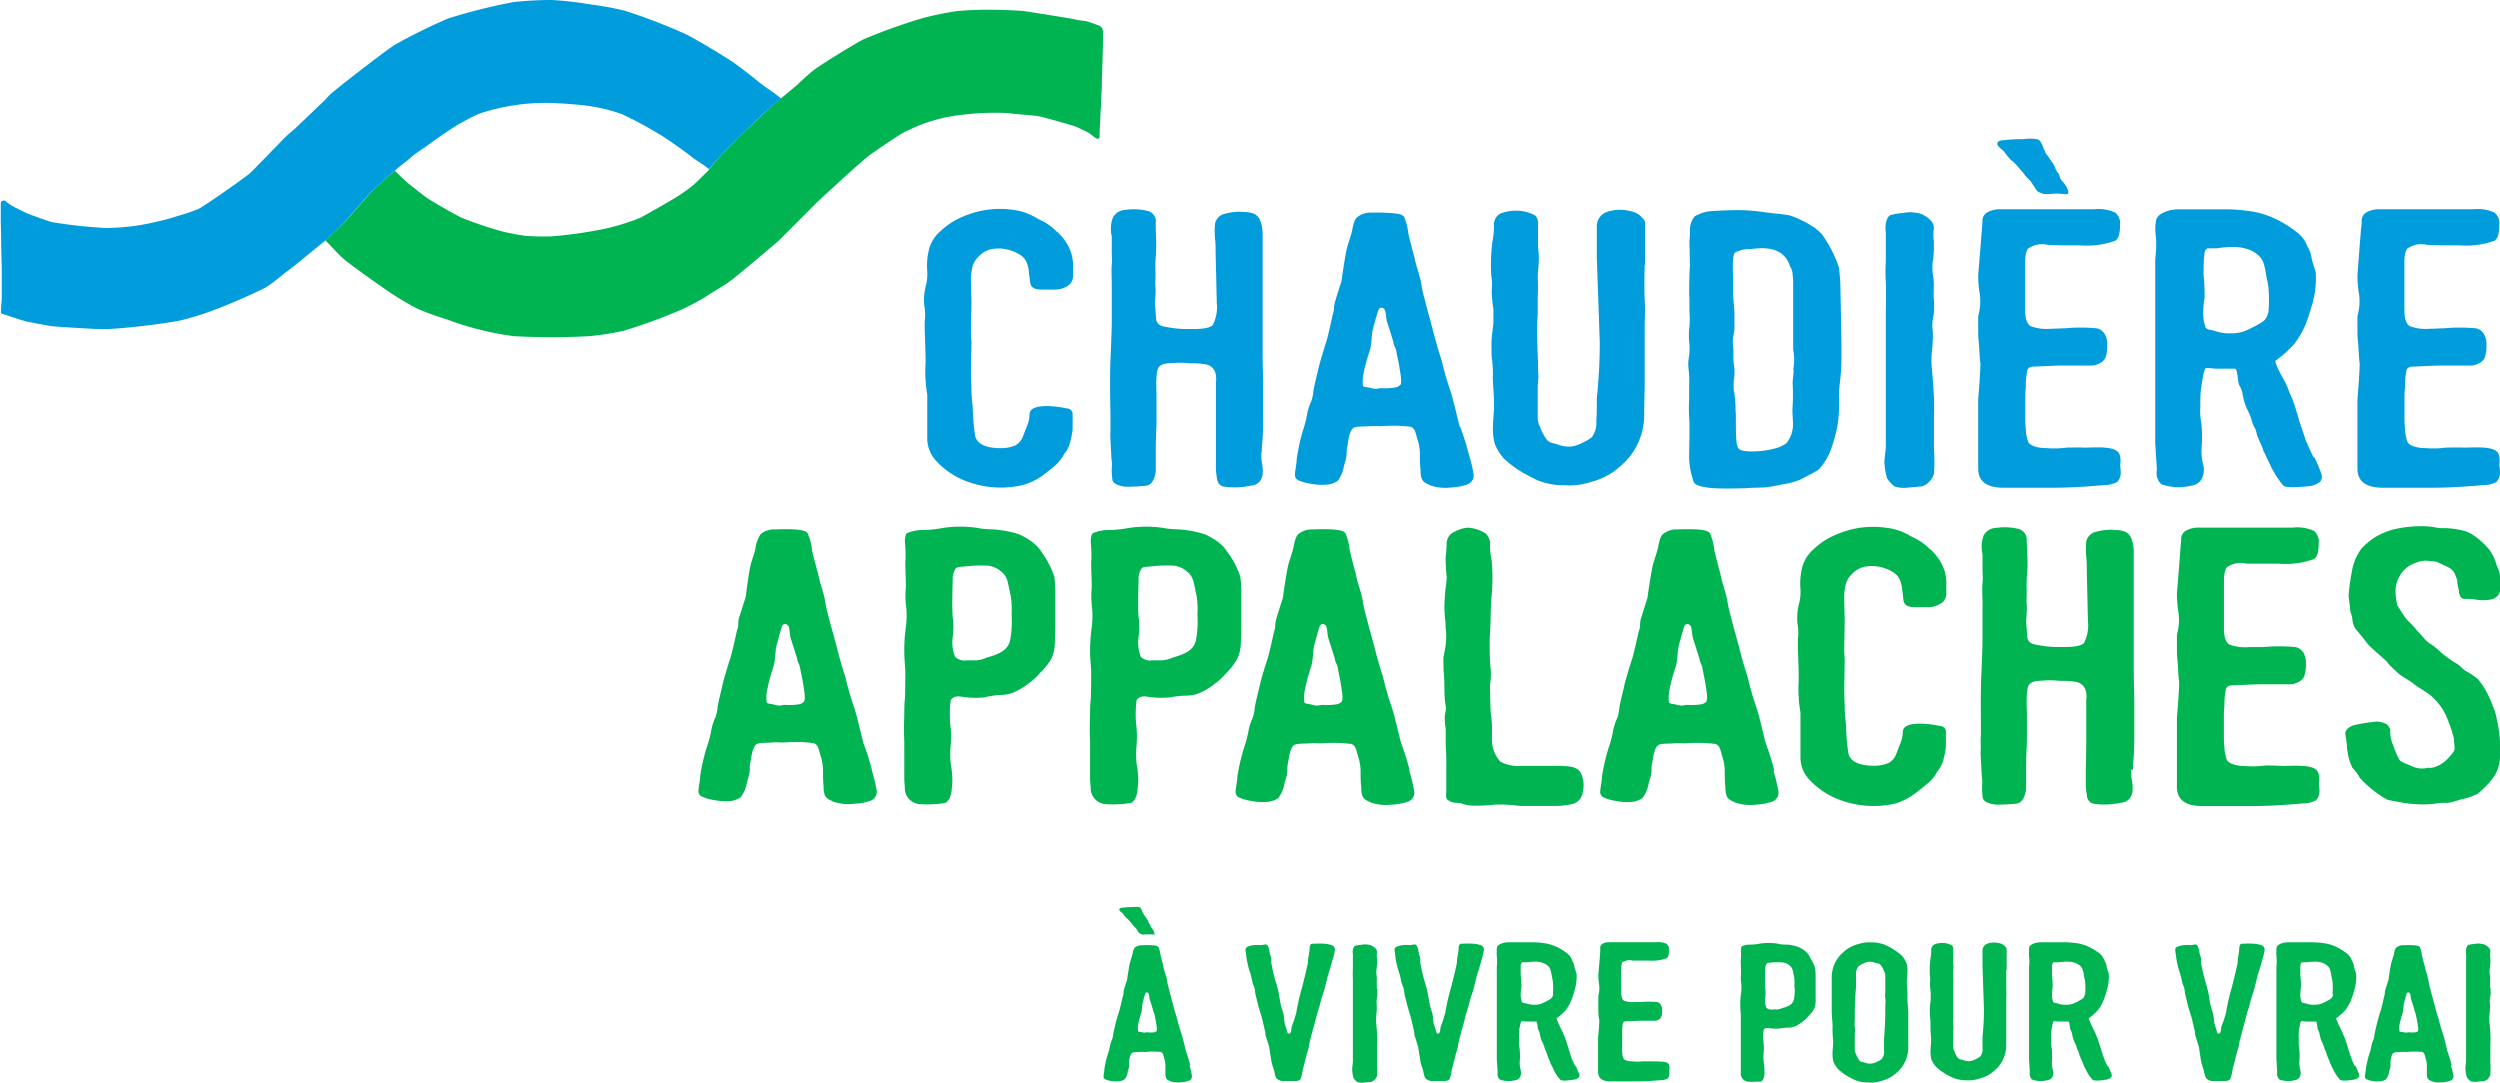<svg xmlns="http://www.w3.org/2000/svg" viewBox="0 0 294.98 127.74"><title>chaudiere-appalache</title><g id="Layer_2" data-name="Layer 2"><g id="Logo"><path d="M165.24,45.38a1.05,1.05,0,0,1-.63.34,7,7,0,0,1-1.65.08c-.39,0-.49.18-1.15,0s-.91-.09-1-.3A4.83,4.83,0,0,1,160.9,44a20.1,20.1,0,0,1,.73-2.66c.27-.88.17-2,.42-2.74,0,0,.54-2,.62-2.08a.37.37,0,0,1,.61-.09c.31.24.19,1,.43,1.7s.71,2.26.71,2.26c0,.36.3.7.34,1.06s.3,1.44.34,1.77.38,1.92.14,2.19m7,4.94c-.15-.46-.72-3.11-1.14-4.33a35.87,35.87,0,0,1-1-3.51c-.29-.87-.56-1.79-.82-2.75s-.52-2-.81-3l-.36-1.4a14.9,14.9,0,0,1-.43-2c-.08-.43-.32-1.26-.32-1.26a17.72,17.72,0,0,1-.5-1.86s-.11-.31-.68-2.63a6.72,6.72,0,0,0-.5-2c-.22-.42-1.25-.44-1.54-.47a22,22,0,0,0-2.26-.05,2.5,2.5,0,0,0-1.77.56c-.43.42-.51,1.39-.63,1.81-.18.69-.38,1.18-.55,1.81s-.63,3.66-.63,3.87q-.37,1.13-.75,2.37c-.25.83-.05.91-.3,1.63,0,0-.57,2.66-.8,3.32s-.79,2.58-.88,3-.56,2.26-.6,2.7a4.82,4.82,0,0,1-.25,1.19,6.12,6.12,0,0,0-.5,1.58,13.15,13.15,0,0,1-.53,2A24.42,24.42,0,0,0,153,54.2c0,.56-.21,1.34-.21,1.89a.75.75,0,0,0,.32.54,5.43,5.43,0,0,0,1.59.45,6.4,6.4,0,0,0,2.06.08,3.07,3.07,0,0,0,1.06-.4,4,4,0,0,0,.73-1.64c.08-.45.23-.72.31-1.24s0-.77.09-1.09c.12-.61.22-1.9.71-2.27.32-.25,1.13-.17,1.83-.23a12.7,12.7,0,0,1,1.44,0,17.94,17.94,0,0,1,3.51.06c.61.23.56.78.89,1.75a5.5,5.5,0,0,1,.21,1.6c0,.56,0,1.12.07,1.69,0,1.48.43,1.51,1.14,1.88a5.63,5.63,0,0,0,2.55.24,6.47,6.47,0,0,0,1.83-.35,1.12,1.12,0,0,0,.75-1.16,17.37,17.37,0,0,0-.59-2.46c-.31-1.26-.73-2.46-1-3.19" style="fill:#009cdc"/><path d="M148.88,53.38c0-.86.06-1,.1-1.68s.06-1.46.06-2.21V45.1c0-.39-.06-2-.06-3.48,0-.57,0-1.68,0-2.19l0-7.52V27.48a3.45,3.45,0,0,0-.06-.57,2.71,2.71,0,0,0-.21-.82,1.4,1.4,0,0,0-.8-.89,3.19,3.19,0,0,0-1.13-.18,4.9,4.9,0,0,0-1.15,0,6.86,6.86,0,0,0-1.39.29,1.53,1.53,0,0,0-.87,1.06,9.13,9.13,0,0,0,0,1.81,10.57,10.57,0,0,1,.06,1.47l.14,6.1a4.54,4.54,0,0,1-.46,2.57c-.37.52-2,.5-2.32.5h-.44a12.29,12.29,0,0,1-2.41-.18c-.57-.12-1.42-.12-1.53-1,0-.21-.16-2.08-.14-1.72,0-.39.13-1.46.07-2s0-.94,0-1.73a13.44,13.44,0,0,1,.05-2.12,17.41,17.41,0,0,0,0-2.27c0-.5-.06-1.38,0-1.74a1.31,1.31,0,0,0-.92-1.16,6.82,6.82,0,0,0-2.63-.14,1.75,1.75,0,0,0-1.52.9,3.72,3.72,0,0,0-.14,2.22v1.76c0,.54.06,1,0,1.65s0,1.49,0,2.33l0,1.53V38.1c0,.75-.12,3.64-.15,4.27-.11,2.54,0,6.44,0,7s0,.79,0,1.39a7.68,7.68,0,0,0,0,1.12c0,.31.09,1.68.09,1.86,0,.36.09.65.08,1.15a8.35,8.35,0,0,0,0,1.23c.05.56.05.73.47,1a3.16,3.16,0,0,0,1.69.3,16.6,16.6,0,0,0,1.76-.1,1.05,1.05,0,0,0,.81-.43,2.69,2.69,0,0,0,.44-1.41c0-.92,0-2.14,0-2.51,0-1.09.09-2.64.09-3.26V46.63c0-.34-.16-2.82.28-3.32s1-.42,2-.5a10.08,10.08,0,0,1,1.63.06,9.48,9.48,0,0,1,2,.14,1.46,1.46,0,0,1,1,.87,2.74,2.74,0,0,1,.1,1.22v1.09c0,.15,0,.66,0,1.05,0,.17,0,.51,0,.8,0,.51,0,1.86,0,2.5l0,3v1.81a7.48,7.48,0,0,0,.12,1.06c.07.46.26.9.8,1a8.65,8.65,0,0,0,3.17-.11,1.52,1.52,0,0,0,1.09-.51,1.71,1.71,0,0,0,.34-1,3.86,3.86,0,0,0-.06-1,5.38,5.38,0,0,1-.1-1.41" style="fill:#009cdc"/><path d="M124.71,27.36a6.49,6.49,0,0,0-1.4-1.11c-.21-.13-.55-.27-.93-.48a7,7,0,0,0-2.77-1,11,11,0,0,0-3.24,0,11.34,11.34,0,0,0-3,.9,8.46,8.46,0,0,0-2.39,1.6,4.16,4.16,0,0,0-1.32,2,7.74,7.74,0,0,0-.25,2.72,5.72,5.72,0,0,1-.21,1.9,6.92,6.92,0,0,0-.14,2.18,5.48,5.48,0,0,1,.07,1.64c-.1.59.13,4.15.07,5.27a15.81,15.81,0,0,0,.21,3.57v5.15a3.84,3.84,0,0,0,1.1,2.73,9.22,9.22,0,0,0,3,2.14,11.37,11.37,0,0,0,7.25.64A8,8,0,0,0,123,56.13c.5-.39,1-.77,1.44-1.15a4.53,4.53,0,0,0,1.12-1.42,3.4,3.4,0,0,0,.72-1.43,9.29,9.29,0,0,0,.28-1.47V48.85a.6.6,0,0,0-.3-.54c-.17-.13-.38-.1-.69-.18,0,0-4-.81-4.09.72a3.89,3.89,0,0,1-.28,1.38c-.19.41-.38,1-.48,1.21a2,2,0,0,1-.89,1.1,4.23,4.23,0,0,1-1.77.34c-1.53,0-2.77-.4-3-1.45a24.38,24.38,0,0,1-.28-3.32c-.07-.74-.16-1.47-.16-2.19l-.06-1.86.06-3.57-.06-1.17.06-3.57-.06-2.58a6.55,6.55,0,0,1,.13-1.44,2.48,2.48,0,0,1,.64-1.31,3.23,3.23,0,0,1,1.3-.93,4.22,4.22,0,0,1,1.86-.12,4.9,4.9,0,0,1,1.75.62,1.92,1.92,0,0,1,.85.88,3.59,3.59,0,0,1,.31,1.15c0,.36.09.65.13,1.15.06.81.51,1,1.55,1h1.55a2.8,2.8,0,0,0,1.55-.59,1.44,1.44,0,0,0,.43-1.18V31.32a4.87,4.87,0,0,0-.49-2.15,6.21,6.21,0,0,0-1.37-1.81" style="fill:#009cdc"/><path d="M194.12,31.23V26.35a.79.79,0,0,0-.25-.54l-.25-.27a2,2,0,0,0-.94-.54,4.88,4.88,0,0,0-3.05,0,1.77,1.77,0,0,0-1.22,1.67v3.71s.27,7.61.35,10a63.18,63.18,0,0,1-.35,6.63v.77c0,.57,0,1.19-.06,1.87a2.87,2.87,0,0,1-.51,1.92,4.92,4.92,0,0,1-1.15.68,3.7,3.7,0,0,1-1.45.45,4.07,4.07,0,0,1-1.55-.29c-.46-.17-.75-.08-1.17-.52a5.64,5.64,0,0,1-.79-1.47,2.37,2.37,0,0,1-.29-1.15V45.92c0-.76.12-1.16.06-1.88s0-.88-.06-2.24-.07-2.24-.07-3,.07-1.51.07-2.29c0-.6,0-1,0-1.58a20.29,20.29,0,0,0,0-2.22c0-.33.07-.94.09-1.37a8.36,8.36,0,0,0,0-1.68,9.16,9.16,0,0,1-.06-1.06V26.35a1.17,1.17,0,0,0-.34-.93,4.74,4.74,0,0,0-2.14-.56,4.85,4.85,0,0,0-2,.36,1.5,1.5,0,0,0-.71,1.49,10.16,10.16,0,0,1-.19,1.83,21.74,21.74,0,0,0-.13,4,5.87,5.87,0,0,1,.05,1.72,14.13,14.13,0,0,0,.2,2.19c0,.42,0,1.37,0,1.7,0,0-.17,1.33-.21,1.87s0,1.32,0,2a14.54,14.54,0,0,1,.14,2.59c0,.25.06,1.1.13,2.41s-.1,2.33-.1,3a7.23,7.23,0,0,0,.2,2.34,5.56,5.56,0,0,0,1.07,1.73,12,12,0,0,0,2.83,2c.26.14.87.46,1.19.6a8.19,8.19,0,0,0,3.16.56,7.74,7.74,0,0,0,3-.36,7.87,7.87,0,0,0,1.67-.6,7.39,7.39,0,0,0,1.51-.95,14,14,0,0,0,1.32-1.24,8,8,0,0,0,1.88-5.36c0-1.22.06-2.39.06-3.5V38.05a25,25,0,0,0,0-2.71c-.07-1.54,0-4.11,0-4.11" style="fill:#009cdc"/><path d="M267.62,36.88a1.62,1.62,0,0,1-.91,1.24,12.14,12.14,0,0,1-1.5.79,4.07,4.07,0,0,1-1.89.41,4.91,4.91,0,0,1-1.85-.23c-.48-.18-1-.14-1.21-.41a4.68,4.68,0,0,1-.3-1.8,9.1,9.1,0,0,1,.16-1.72A21.05,21.05,0,0,0,260,32.4s0-1.59.06-2,0-.9.42-1.1h1.11a10.56,10.56,0,0,1,1.58-.15,5.79,5.79,0,0,1,1.73.16,3.72,3.72,0,0,1,1.44.7,2.3,2.3,0,0,1,.82,1.31,9.17,9.17,0,0,1,.25,1.33,9.85,9.85,0,0,1,.25,1.29,17.35,17.35,0,0,1,0,2.94M273,54c-.27-.55-.53-1.1-.78-1.68s-.48-1.37-.69-1.94-.29-1-.71-2.32-.51-1.22-.83-2.15-1.38-2.4-1.52-3.33a13.33,13.33,0,0,0,2.24-2A11.38,11.38,0,0,0,272,38.39a22.34,22.34,0,0,0,.75-2.23,11.17,11.17,0,0,0,.49-4c-.15-.6-.4-1.19-.49-1.72a3.51,3.51,0,0,0-.5-1.37A3.68,3.68,0,0,0,271,27.39a12.62,12.62,0,0,0-1.85-1.22A10.57,10.57,0,0,0,266,25a19.35,19.35,0,0,0-3.55-.3l-5.2,0a4.86,4.86,0,0,0-1.49.19,3.32,3.32,0,0,0-1,.51,1.15,1.15,0,0,0-.38.72,5.88,5.88,0,0,0,0,1.81,12.33,12.33,0,0,1-.08,2.62V52.33l.2,3.1a1.84,1.84,0,0,0,.25,1.4c.31.39.39.36.82.47a6.24,6.24,0,0,0,3,0,1.55,1.55,0,0,0,1.21-.79A2.41,2.41,0,0,0,260,55a7.25,7.25,0,0,1-.25-1.87,17.39,17.39,0,0,0,0-3.13,7.58,7.58,0,0,1-.12-2.11,13.19,13.19,0,0,1,.07-2c.05-.28.1-.73.19-1.2a4.59,4.59,0,0,1,.3-1.19c.13-.17.8,0,1.35,0,1,0,1.73,0,2.13,0s.31,1.5.57,2a2.79,2.79,0,0,1,.37,1,7.77,7.77,0,0,0,.5,1.72,7.65,7.65,0,0,1,.51,1.16,4,4,0,0,0,.47,1.19c.17.35.16.67.31,1l.27.62a7.06,7.06,0,0,1,.35.85c0,.15.11.19.38.84.06.14.36.75.63,1.31a11,11,0,0,0,1.39,2.11c.4.34,2.4.12,2.85.08a2.58,2.58,0,0,0,1.44-.5c.37-.34.26-.84.07-1.31s-.45-1.13-.73-1.67" style="fill:#009cdc"/><path d="M239.41,29.26a2.87,2.87,0,0,1,2.25-.36c.45,0,1.32.05,1.86.05s1.63,0,1.92,0a9.86,9.86,0,0,0,4.12-.54c.51-.29.59-1.13.59-1.91a1.61,1.61,0,0,0-.59-1.43,4.79,4.79,0,0,0-2.45-.38h-11.2a3,3,0,0,0-1.34.32,1.15,1.15,0,0,0-.66,1.13,6.9,6.9,0,0,1-.06.77c0,.33-.44,5.55-.44,5.55a13.7,13.7,0,0,0,.19,2.26,6.27,6.27,0,0,1-.19,2.58v1.45c0,.6,0,1.1.06,1.51s.11,2.11.19,2.49-.25,4.4-.25,4.4v8.14c0,1.5,1,2.26,3,2.26,1.79,0,3.7,0,5.72,0s4.06-.13,6.1-.31a3.49,3.49,0,0,0,1.57-.36,1.59,1.59,0,0,0,.43-1.09,5.67,5.67,0,0,0-.06-.79c0-.29.22-1.38-.42-1.81-.84-.59-3.11-.35-3.88-.38s-1.21,0-2,0a10.9,10.9,0,0,1-2.45.06c-.89,0-1.86-.22-2.11-.74a4.78,4.78,0,0,1-.28-1.51,10.6,10.6,0,0,1-.06-1.11V47.18c0-.54,0-1,.06-1.42a9.42,9.42,0,0,1,.18-2.09c.22-.49.63-.4,1.26-.43s2.24-.11,2.74-.11l3.41,0a2.1,2.1,0,0,0,1-.2,1.54,1.54,0,0,0,.77-.65,3.57,3.57,0,0,0,.24-1.58,2.29,2.29,0,0,0-.24-1.19,1.41,1.41,0,0,0-1-.77,20.54,20.54,0,0,0-3.82,0c-.52,0-1.06.05-1.6.05a5.35,5.35,0,0,1-2.39-.31c-.57-.37-.62-1.33-.62-1.91V31c0-.39,0-1.37.41-1.74" style="fill:#009cdc"/><path d="M284.16,29.26a2.85,2.85,0,0,1,2.24-.36c.46,0,1.33.05,1.87.05s1.63,0,1.91,0a9.93,9.93,0,0,0,4.13-.54c.51-.29.59-1.13.59-1.91a1.61,1.61,0,0,0-.59-1.43,4.81,4.81,0,0,0-2.46-.38H280.66a3.11,3.11,0,0,0-1.35.32,1.15,1.15,0,0,0-.65,1.13,6.9,6.9,0,0,1-.06.77c-.05.33-.44,5.55-.44,5.55a13.7,13.7,0,0,0,.19,2.26,6.27,6.27,0,0,1-.19,2.58v1.45c0,.6,0,1.1.06,1.51s.11,2.11.19,2.49-.25,4.4-.25,4.4v8.14c0,1.5,1,2.26,3,2.26,1.79,0,3.7,0,5.72,0s4.06-.13,6.1-.31a3.53,3.53,0,0,0,1.57-.36,1.59,1.59,0,0,0,.43-1.09,5.67,5.67,0,0,0-.06-.79c-.05-.29.21-1.38-.42-1.81-.84-.59-3.11-.35-3.88-.38s-1.22,0-2,0a11,11,0,0,1-2.46.06c-.88,0-1.85-.22-2.1-.74a4.78,4.78,0,0,1-.28-1.51,10.67,10.67,0,0,1-.07-1.11V47.18c0-.54,0-1,.07-1.42a9.36,9.36,0,0,1,.17-2.09c.22-.49.64-.4,1.27-.43s2.23-.11,2.73-.11l3.42,0a2.13,2.13,0,0,0,1-.2,1.54,1.54,0,0,0,.77-.65,3.72,3.72,0,0,0,.24-1.58,2.4,2.4,0,0,0-.24-1.19,1.43,1.43,0,0,0-1-.77,20.54,20.54,0,0,0-3.82,0c-.53,0-1.06.05-1.6.05a5.4,5.4,0,0,1-2.4-.31c-.57-.37-.62-1.33-.62-1.91V31c0-.39,0-1.37.42-1.74" style="fill:#009cdc"/><path d="M228.18,35.35c-.06-.48,0-1.47,0-1.86a5.73,5.73,0,0,0-.06-.72,7.44,7.44,0,0,1-.1-1.7,11,11,0,0,0,.16-1.6c0-.33,0-.75,0-1a5.1,5.1,0,0,1,0-1.49,1.3,1.3,0,0,0-.29-.88,2.84,2.84,0,0,0-.74-.61,2.16,2.16,0,0,0-1-.37,3.94,3.94,0,0,0-1.53,0,9.85,9.85,0,0,0-1.54.25c-.51.18-.7,1.32-.57,2,0,0,0,.48,0,1.49s0,1.58,0,2a17.13,17.13,0,0,0,0,2.36c.06,1,0,3.11,0,4.07s0,1.77,0,2.16v13.2c0,.69-.18,1.32-.16,1.92a7.51,7.51,0,0,0,.32,1.89,4.16,4.16,0,0,0,.87.94,3.73,3.73,0,0,0,1.59.13c.25,0,1.29-.13,1.55-.13a1.85,1.85,0,0,0,1-.61,2.19,2.19,0,0,0,.51-.89,19.45,19.45,0,0,0,0-2.89V48.85a25.33,25.33,0,0,0-.06-2.93c0-.36-.16-2.14-.2-2.57a10.66,10.66,0,0,1,0-1.72,13.3,13.3,0,0,0,.11-1.4,8.22,8.22,0,0,0,0-1.3,3.94,3.94,0,0,1,0-1.13c0-.15.13-.59.15-1a14.08,14.08,0,0,0,0-1.48" style="fill:#009cdc"/><path d="M211.64,43.55c0,.25-.09,1.25-.13,1.53a26,26,0,0,1,0,3c-.07.66.14,2,0,2.58a3.48,3.48,0,0,1-.74,1.65,3.75,3.75,0,0,1-1.22.57,10.51,10.51,0,0,1-2.48.38s-1.47.07-1.85-.26-.35-1.21-.37-1.57c-.06-1,0-2.65-.07-3a12.29,12.29,0,0,0-.22-2.48v-1a5.74,5.74,0,0,0,0-2.11c-.07-.87,0-1.31-.06-1.88a5.31,5.31,0,0,1,0-1.25,4.66,4.66,0,0,0,.15-1.45V36.92c0-.19-.14-1.82-.15-2,0-.71,0-1.07,0-1.73s-.19-3.06.22-3.39a3.49,3.49,0,0,1,1.83-.4c2.51-.39,4.08.21,4.67,2.05a1.79,1.79,0,0,1,.3,1,6.28,6.28,0,0,1,.06.7v8.09a6.08,6.08,0,0,1,0,2.38m5.58-9.34a20.82,20.82,0,0,0-.19-2.75,14.69,14.69,0,0,0-2-3.89,5.6,5.6,0,0,0-1-.86,12.2,12.2,0,0,0-2.78-1.36c-.86-.17-2.13-.25-3.15-.4a21.59,21.59,0,0,0-3.11-.23s-3,.06-3.48.18a5,5,0,0,0-1.48.55,2.5,2.5,0,0,0-.57,1.64,8.52,8.52,0,0,1-.06,1.25l.06,3c-.06.38-.12,3.08-.06,3.94v1.44a10.72,10.72,0,0,1,0,1.77,8.23,8.23,0,0,0,0,2.05,7.06,7.06,0,0,1-.09,1.7,4.69,4.69,0,0,0,0,1.32,10.77,10.77,0,0,1,.06,1.57c0,.54,0,.91,0,1.56s-.08,1.36,0,2.46,0,4.07,0,4.07l0,1a10.07,10.07,0,0,0,.54,2.59c.29.63,2.3.72,2.51.73,1.36.07,3,0,3.51,0,.93-.08,1.87-.06,2.35-.1s1.7-.26,2.14-.37a8.22,8.22,0,0,0,2.11-.57c.72-.39,1.85-.95,2.13-1.18a7.15,7.15,0,0,0,1.5-2.53,19.91,19.91,0,0,0,.69-2.55A16.15,16.15,0,0,0,217,47c-.07-1.14.19-2.25.25-3.66s0-4.38,0-4.38Z" style="fill:#009cdc"/><path d="M240.35,22.51c.14.17.48.25.71.36a3.77,3.77,0,0,0,1,0c.33,0,.56-.06,1.06,0,.34,0,.79.09.87,0,.22-.31-.33-1.18-.66-1.49s-.28-.74-.52-1a1.55,1.55,0,0,1-.33-.62,3.3,3.3,0,0,0-.27-.52,6.64,6.64,0,0,1-.4-.56,5.12,5.12,0,0,0-.39-.54c-.07-.09-.15-.39-.25-.52s-.25-1.06-.83-1.2a5.46,5.46,0,0,0-1.58,0c-.62,0-1.28,0-2.3.12-.1,0-.82,0-.79.45,0,.29.58.66.77.86a9.06,9.06,0,0,0,.81,1,4.7,4.7,0,0,1,.6.54c.14.15.79.91.79.91l.39.5.58.6.48.73Z" style="fill:#009cdc"/><path d="M119.37,72.66a12.6,12.6,0,0,1-.19,2.93c-.28,1.1-1.19,1.57-2.76,2a3.29,3.29,0,0,1-1.23.32c-.33,0-.58,0-1.12,0a1.59,1.59,0,0,1-1.38-.41,4.62,4.62,0,0,1-.28-2.33,8.71,8.71,0,0,0,0-2.39c-.11-1.6,0-3.83,0-4.41a2.21,2.21,0,0,1,.37-1.32c.27-.21.61-.16,1.12-.22a16.26,16.26,0,0,1,2.77-.08,3.08,3.08,0,0,1,1.14.44c.22.15.41.33.57.46a2.38,2.38,0,0,1,.55,1.13l.34,1.58a11.74,11.74,0,0,1,.09,2.31m3.69-7.3a4.84,4.84,0,0,0-1.55-1.63,8.34,8.34,0,0,0-1.3-.71,11.56,11.56,0,0,0-2.27-.49c-.64-.11-1.57-.06-2.32-.2a12.67,12.67,0,0,0-2.32-.2,12.92,12.92,0,0,0-2.3.2,12.73,12.73,0,0,1-2.29.2,4.59,4.59,0,0,0-1.7.38c-.21.21-.2.7-.24.87a18.59,18.59,0,0,1,.09,2.21c-.1.56.11,3.13,0,3.73a11.19,11.19,0,0,0,.1,2.13,11.16,11.16,0,0,1-.1,2.41,18.69,18.69,0,0,0-.15,2.6c0,1,.12,1.87.12,2.37s0,2.86-.06,3.37-.06,1.05-.06,1.63c0,.21-.08,1.79,0,3.25v4.43c0,.36.06.72.06,1.08a1.88,1.88,0,0,0,1.8,1.88,12.14,12.14,0,0,0,1.74,0c.29,0,.64-.07,1-.1.75,0,1-1.32,1-1.71a8.9,8.9,0,0,0,.07-1.13,10.73,10.73,0,0,0-.19-1.83,10.53,10.53,0,0,1,0-2.24,12.41,12.41,0,0,0,0-1.93,13.07,13.07,0,0,1,0-3.34c.53-.72,1.37-.32,1.87-.32a10.6,10.6,0,0,0,2.11,0A10.65,10.65,0,0,1,118,82a4.12,4.12,0,0,0,1.92-.45,8.31,8.31,0,0,0,1.56-1,6.32,6.32,0,0,0,1.21-1.13,7.91,7.91,0,0,0,1.36-1.68,4.62,4.62,0,0,0,.41-1.9l.06-1.57V69.85a15.82,15.82,0,0,0-.12-1.83,10.74,10.74,0,0,0-1.35-2.66" style="fill:#00b451"/><path d="M141.29,72.66a11.59,11.59,0,0,1-.19,2.93c-.28,1.1-1.19,1.57-2.75,2a3.29,3.29,0,0,1-1.23.32c-.33,0-.58,0-1.12,0a1.61,1.61,0,0,1-1.39-.41,4.61,4.61,0,0,1-.27-2.33,8.71,8.71,0,0,0,0-2.39c-.11-1.6,0-3.83,0-4.41a2.21,2.21,0,0,1,.37-1.32c.27-.21.6-.16,1.12-.22a16.23,16.23,0,0,1,2.77-.08,3.08,3.08,0,0,1,1.14.44c.22.15.41.33.57.46a2.38,2.38,0,0,1,.55,1.13l.34,1.58a11,11,0,0,1,.08,2.31m3.7-7.3a4.84,4.84,0,0,0-1.55-1.63,8.34,8.34,0,0,0-1.3-.71,11.56,11.56,0,0,0-2.27-.49c-.64-.11-1.57-.06-2.32-.2a13.44,13.44,0,0,0-4.62,0,12.73,12.73,0,0,1-2.29.2,4.59,4.59,0,0,0-1.7.38c-.21.21-.2.7-.24.87a21,21,0,0,1,.09,2.21c-.1.56.11,3.13,0,3.73a12,12,0,0,0,.09,2.13,10.62,10.62,0,0,1-.09,2.41,20.25,20.25,0,0,0-.16,2.6c0,1,.13,1.87.13,2.37s0,2.86-.06,3.37-.07,1.05-.07,1.63c0,.21-.07,1.79,0,3.25v4.43c0,.36.07.72.07,1.08a1.88,1.88,0,0,0,1.8,1.88,12.16,12.16,0,0,0,1.74,0c.29,0,.63-.07,1-.1.76,0,1-1.32,1-1.71a11.23,11.23,0,0,0,.07-1.13,10.73,10.73,0,0,0-.19-1.83,10.53,10.53,0,0,1,0-2.24,12.41,12.41,0,0,0,0-1.93,13.07,13.07,0,0,1,0-3.34c.53-.72,1.37-.32,1.87-.32a10.5,10.5,0,0,0,2.1,0,10.85,10.85,0,0,1,1.84-.2,4.12,4.12,0,0,0,1.92-.45,8.31,8.31,0,0,0,1.56-1,6.32,6.32,0,0,0,1.21-1.13A7.91,7.91,0,0,0,146,77.71a4.62,4.62,0,0,0,.41-1.9l.06-1.57V69.85a14,14,0,0,0-.13-1.83A10.45,10.45,0,0,0,145,65.36" style="fill:#00b451"/><path d="M294.4,84c-.22-.62-.53-1.39-.82-2a9,9,0,0,0-1.23-1.89,7.11,7.11,0,0,0-1.28-.86c-.47-.26-.71-.63-1.12-.9a12.82,12.82,0,0,1-1.9-1.34,7.61,7.61,0,0,0-1.37-1.09,3.71,3.71,0,0,1-.79-.76c-.27-.3-.51-.56-.72-.77a6.78,6.78,0,0,0-.78-.88,5.68,5.68,0,0,1-.79-.93l-.72-1.13a6.4,6.4,0,0,1-.22-1.8,3.47,3.47,0,0,1,.47-1.66A3.33,3.33,0,0,1,285,66.42a3.7,3.7,0,0,1,1.29-.27c.27.06,1.11.1,1.19.13s1,.46,1.41.66a1.69,1.69,0,0,1,.76.76c.1.24.29.78.29.78a3.65,3.65,0,0,0,.15,1c.1.36,0,.41.12.65a1,1,0,0,0,.16.35.57.57,0,0,0,.5.18,8.42,8.42,0,0,1,1.54.13,4.9,4.9,0,0,0,1.7-.1,1.55,1.55,0,0,0,.67-.48,1.13,1.13,0,0,0,.23-.68V68.45a6.14,6.14,0,0,0-.06-.77,5.84,5.84,0,0,0-.37-1,5.53,5.53,0,0,0-.82-1.77,8.81,8.81,0,0,0-1.82-1.69,3.93,3.93,0,0,0-1.7-.7,10.16,10.16,0,0,0-1.81-.21,4,4,0,0,1-1.21-.11,9.51,9.51,0,0,0-1.56-.11,13.81,13.81,0,0,0-2.95.31,8.21,8.21,0,0,0-2.7,1.13,9.59,9.59,0,0,0-1.38,1.2,6.27,6.27,0,0,0-1.13,2.71,24.43,24.43,0,0,0-.38,2.77c0,.4.17,1.27.17,1.64s.23.7.27,1.2a2.34,2.34,0,0,0,.44,1.24c.5.57.94,1.11,1.32,1.63s2.26,2,2.39,2.26,1,1,1.28,1.28,1.48.94,1.73,1.16a7,7,0,0,0,.81.58c.3.18.59.37.88.57a4.48,4.48,0,0,1,.82.7A6.71,6.71,0,0,1,288.84,85a14.2,14.2,0,0,1,.69,2.09c0,.54.21,1.31,0,1.55a6.86,6.86,0,0,1-.84,1,4.32,4.32,0,0,1-.7.54c-1,.58-1.5.4-1.5.4a2.71,2.71,0,0,1-1.83-.14c-.53-.26-1.36-.5-1.56-.8a12.42,12.42,0,0,1-.76-1.79,3.81,3.81,0,0,1-.31-1.51A.6.6,0,0,0,282,86a1.47,1.47,0,0,0-.38-.54,2.49,2.49,0,0,0-1.16-.32,19.14,19.14,0,0,0-2.45.37c-.76.13-1.38.61-1.27,1.18.06.33.18,1.17.18,1.35a2.34,2.34,0,0,0,.06.56,6.23,6.23,0,0,0,.59,2,5.09,5.09,0,0,1,.85,1.15,12.86,12.86,0,0,0,3.2,2.58c.45.16,1.5.29,2,.4a13.86,13.86,0,0,0,3.46.13,7.38,7.38,0,0,1,1.63-.13c.51,0,1.43-.36,1.85-.45a6.92,6.92,0,0,0,1.79-.63,10.32,10.32,0,0,0,1.91-2,4.53,4.53,0,0,0,.72-2.55,15.18,15.18,0,0,0-.07-2.46A18.91,18.91,0,0,0,294.4,84" style="fill:#00b451"/><path d="M184.36,90.37c-.42,0-.75,0-1,0h-4a4.27,4.27,0,0,1-2.32-.5,3.8,3.8,0,0,1-1-2.44c0-.75,0-1.32,0-1.68,0-.86-.14-1.22-.17-2.14s-.06-1.85-.06-2.78a8.07,8.07,0,0,0,.1-1.48c0-.36-.1-1-.1-1.41,0,0-.09-2.19,0-3.25s.07-3.61.19-4.39a22.62,22.62,0,0,0,0-4.2,7.7,7.7,0,0,1-.19-1.67,1.81,1.81,0,0,0-.51-1.49,4.7,4.7,0,0,0-2-.68,3.57,3.57,0,0,0-1.68.49,1.48,1.48,0,0,0-.92,1.31,17.17,17.17,0,0,1-.13,1.75,21.32,21.32,0,0,0,.13,2.28c0,.47-.13,1.16-.17,1.72s-.1,1.18-.1,1.75a13.67,13.67,0,0,0,.1,1.66c.06.44,0,.58.07,1.08a6.75,6.75,0,0,1,0,1.49c0,.5-.22,1.37-.27,1.69s0,1.13,0,1.63a23.77,23.77,0,0,1,.1,2.44,14.36,14.36,0,0,0,.18,2c0,.33-.1.58-.14,1a9.47,9.47,0,0,0,.11,1.5c0,.41,0,.75,0,1.43s.07,1.39.07,2.14v3.62c0,.51-.1.88.11,1.09a1.74,1.74,0,0,0,1.07.4,2.36,2.36,0,0,1,.89.16,4.14,4.14,0,0,0,1.09.17,19.79,19.79,0,0,0,2.67-.13,18.25,18.25,0,0,1,2.83.16c.54,0,2,0,2,0h2.51a8.7,8.7,0,0,0,1.85-.26,1.65,1.65,0,0,0,1.08-1.33,3.55,3.55,0,0,0,0-1.69c-.26-1-.73-1.41-2.42-1.42" style="fill:#00b451"/><path d="M251.67,90.85c0-.87.06-1,.1-1.68s.06-1.46.06-2.21V82.57c0-.39-.06-2-.06-3.48,0-.57,0-1.68,0-2.19l0-7.52V65a3.45,3.45,0,0,0-.06-.57,2.71,2.71,0,0,0-.21-.82,1.41,1.41,0,0,0-.79-.89,3.25,3.25,0,0,0-1.14-.18,4.82,4.82,0,0,0-1.14,0,6.56,6.56,0,0,0-1.39.29,1.53,1.53,0,0,0-.88,1.06,9.13,9.13,0,0,0,0,1.81,10.51,10.51,0,0,1,.06,1.47l.14,6.1a4.62,4.62,0,0,1-.45,2.57c-.37.52-2,.5-2.33.5h-.43a12.34,12.34,0,0,1-2.42-.18c-.57-.12-1.42-.12-1.53-1,0-.21-.16-2.08-.13-1.72,0-.4.12-1.46.07-2s0-.94,0-1.73a14.72,14.72,0,0,1,.05-2.12,15.76,15.76,0,0,0,0-2.27c0-.5-.07-1.38-.05-1.74a1.31,1.31,0,0,0-.93-1.16,6.82,6.82,0,0,0-2.63-.14,1.76,1.76,0,0,0-1.52.89,3.91,3.91,0,0,0-.14,2.22v1.77c0,.54.07.95,0,1.64s0,1.5,0,2.33l0,1.54v2.94c0,.75-.12,3.64-.15,4.27-.11,2.54,0,6.44-.05,7s0,.8,0,1.4a7.68,7.68,0,0,0,0,1.12c0,.31.1,1.68.1,1.86,0,.36.09.64.07,1.15a9.79,9.79,0,0,0,0,1.22c.05.57.05.74.47,1a3.18,3.18,0,0,0,1.7.3,17,17,0,0,0,1.76-.1,1,1,0,0,0,.8-.44,2.55,2.55,0,0,0,.44-1.4c0-.92,0-2.14,0-2.51,0-1.1.1-2.65.1-3.26V84.1c0-.34-.17-2.82.27-3.32s1-.42,2-.5a10.08,10.08,0,0,1,1.63.06,9.48,9.48,0,0,1,2,.14,1.46,1.46,0,0,1,1,.87,2.61,2.61,0,0,1,.1,1.22v1.09c0,.15,0,.65,0,1,0,.17,0,.51,0,.8,0,.51,0,1.86,0,2.5l-.05,3v1.81a7.49,7.49,0,0,0,.13,1.06,1,1,0,0,0,.79,1,8.71,8.71,0,0,0,3.18-.11,1.49,1.49,0,0,0,1.08-.52,1.66,1.66,0,0,0,.34-1,3.86,3.86,0,0,0-.06-1,5.88,5.88,0,0,1-.1-1.41" style="fill:#00b451"/><path d="M227.74,64.83a6.75,6.75,0,0,0-1.4-1.11c-.21-.13-.55-.27-.94-.49a7.08,7.08,0,0,0-2.77-.95,11.27,11.27,0,0,0-3.23,0,11.62,11.62,0,0,0-3,.91,8.12,8.12,0,0,0-2.39,1.6,4.18,4.18,0,0,0-1.32,2,7.82,7.82,0,0,0-.25,2.73,5.46,5.46,0,0,1-.22,1.9,7.22,7.22,0,0,0-.13,2.18,5.83,5.83,0,0,1,.07,1.64c-.1.59.13,4.15.06,5.26a16.38,16.38,0,0,0,.22,3.57v5.16A3.84,3.84,0,0,0,213.5,92a9.22,9.22,0,0,0,3,2.14,11.37,11.37,0,0,0,7.25.64A8.11,8.11,0,0,0,226,93.6c.5-.39,1-.78,1.43-1.15A4.35,4.35,0,0,0,228.6,91a3.36,3.36,0,0,0,.72-1.42,9.29,9.29,0,0,0,.28-1.47V86.32a.59.59,0,0,0-.3-.54c-.18-.13-.38-.11-.69-.18,0,0-4-.81-4.09.72a4.18,4.18,0,0,1-.28,1.38c-.19.41-.38,1-.48,1.21a2,2,0,0,1-.89,1.1,4.23,4.23,0,0,1-1.77.34c-1.54,0-2.77-.4-3-1.45a24.51,24.51,0,0,1-.28-3.32c-.07-.74-.16-1.47-.16-2.19l-.06-1.86.06-3.57-.06-1.17.06-3.57-.06-2.58a6.55,6.55,0,0,1,.13-1.44,2.45,2.45,0,0,1,.64-1.31,3.14,3.14,0,0,1,1.3-.93,4.06,4.06,0,0,1,1.86-.12,4.77,4.77,0,0,1,1.75.62,2,2,0,0,1,.85.88,3.51,3.51,0,0,1,.3,1.14c.05.37.1.66.14,1.16.06.81.51,1,1.55,1h1.55a2.83,2.83,0,0,0,1.55-.59,1.44,1.44,0,0,0,.43-1.18V68.79a4.87,4.87,0,0,0-.49-2.15,6.4,6.4,0,0,0-1.37-1.81" style="fill:#00b451"/><path d="M262.85,66.87a2.87,2.87,0,0,1,2.25-.36c.46,0,1.32,0,1.87,0s1.63,0,1.91,0a9.93,9.93,0,0,0,4.13-.54c.51-.29.58-1.13.58-1.91a1.6,1.6,0,0,0-.58-1.43,4.83,4.83,0,0,0-2.46-.38H259.36a3.11,3.11,0,0,0-1.35.32,1.14,1.14,0,0,0-.65,1.13,7.43,7.43,0,0,1-.07.77c0,.33-.43,5.55-.43,5.55a14.83,14.83,0,0,0,.18,2.26,6.09,6.09,0,0,1-.18,2.58v1.45c0,.6,0,1.1.06,1.51s.1,2.11.19,2.49-.25,4.4-.25,4.4v8.14c0,1.5,1,2.26,3,2.26,1.79,0,3.7,0,5.72,0s4.05-.13,6.1-.31a3.53,3.53,0,0,0,1.57-.36,1.61,1.61,0,0,0,.43-1.09,4.53,4.53,0,0,0-.07-.79c0-.29.22-1.38-.41-1.81-.84-.59-3.11-.35-3.89-.38s-1.21-.05-2-.05a11,11,0,0,1-2.46.06c-.88,0-1.85-.22-2.11-.74a5.08,5.08,0,0,1-.28-1.51,10.6,10.6,0,0,1-.06-1.11V84.79c0-.54,0-1,.06-1.42a10.06,10.06,0,0,1,.18-2.09c.22-.49.63-.4,1.27-.43s2.23-.11,2.73-.11l3.42,0a2.07,2.07,0,0,0,1-.2,1.52,1.52,0,0,0,.78-.65,3.91,3.91,0,0,0,.24-1.58,2.4,2.4,0,0,0-.24-1.19,1.43,1.43,0,0,0-1-.77,20.43,20.43,0,0,0-3.81,0c-.53,0-1.06,0-1.61,0a5.37,5.37,0,0,1-2.39-.31c-.57-.37-.62-1.33-.62-1.91V68.61c0-.39,0-1.37.41-1.74" style="fill:#00b451"/><path d="M94.9,82.75a1.07,1.07,0,0,1-.63.35,7.58,7.58,0,0,1-1.65.07c-.39,0-.5.18-1.16,0s-.9-.1-1-.31a4.49,4.49,0,0,1,.08-1.53,21.88,21.88,0,0,1,.72-2.67c.27-.87.18-2,.43-2.73,0,0,.53-2,.61-2.09a.39.39,0,0,1,.62-.09c.31.24.19,1,.42,1.7s.72,2.26.72,2.26c0,.36.29.7.34,1.06s.3,1.44.34,1.77.37,1.93.14,2.19m8,8.14c-.31-1.27-.73-2.46-1-3.19-.15-.46-.72-3.12-1.14-4.34a33.14,33.14,0,0,1-1-3.5c-.3-.88-.57-1.79-.82-2.76s-.52-2-.81-3l-.37-1.39a16.9,16.9,0,0,1-.42-2c-.09-.42-.33-1.25-.33-1.25a16.07,16.07,0,0,1-.49-1.86s-.11-.32-.69-2.63a6.1,6.1,0,0,0-.5-2c-.22-.42-1.24-.45-1.53-.48a19.84,19.84,0,0,0-2.26,0,2.52,2.52,0,0,0-1.78.56,4.21,4.21,0,0,0-.62,1.8c-.19.69-.38,1.19-.55,1.82S88,70.2,88,70.41c-.25.76-.5,1.55-.76,2.37s0,.92-.29,1.64c0,0-.57,2.65-.8,3.31s-.8,2.58-.88,3-.56,2.26-.6,2.7a4.81,4.81,0,0,1-.25,1.2,6,6,0,0,0-.5,1.58,13,13,0,0,1-.54,2,23.35,23.35,0,0,0-.76,3.31c0,.56-.21,1.35-.21,1.89a.75.75,0,0,0,.32.54,5.31,5.31,0,0,0,1.59.46,6.39,6.39,0,0,0,2.06.08,3,3,0,0,0,1-.41,3.75,3.75,0,0,0,.73-1.64c.08-.44.24-.72.32-1.23s0-.78.08-1.1c.13-.6.23-1.9.72-2.27.32-.25,1.13-.17,1.83-.23s.68,0,1.44,0a17,17,0,0,1,3.5.07c.62.23.57.78.9,1.74a6,6,0,0,1,.21,1.6c0,.56,0,1.13.06,1.7,0,1.47.44,1.51,1.15,1.87a5.63,5.63,0,0,0,2.55.24,6.84,6.84,0,0,0,1.83-.34,1.14,1.14,0,0,0,.75-1.16,18.86,18.86,0,0,0-.59-2.46" style="fill:#00b451"/><path d="M158.34,82.75a1.07,1.07,0,0,1-.63.35,7.58,7.58,0,0,1-1.65.07c-.39,0-.49.18-1.16,0s-.9-.1-1-.31a4.49,4.49,0,0,1,.08-1.53,21.88,21.88,0,0,1,.72-2.67c.28-.87.18-2,.43-2.73,0,0,.53-2,.61-2.09a.39.39,0,0,1,.62-.09c.31.24.19,1,.42,1.7s.72,2.26.72,2.26c0,.36.29.7.34,1.06s.3,1.44.34,1.77.38,1.93.14,2.19m8,8.14c-.31-1.27-.73-2.46-1-3.19-.15-.46-.72-3.12-1.14-4.34a33.14,33.14,0,0,1-1-3.5c-.29-.88-.57-1.79-.82-2.76s-.52-2-.81-3l-.36-1.39a15.33,15.33,0,0,1-.43-2c-.09-.42-.33-1.25-.33-1.25a16.07,16.07,0,0,1-.49-1.86s-.11-.32-.68-2.63a6.65,6.65,0,0,0-.5-2c-.22-.42-1.25-.45-1.54-.48a19.84,19.84,0,0,0-2.26,0,2.52,2.52,0,0,0-1.78.56c-.42.42-.5,1.39-.62,1.8-.19.69-.38,1.19-.55,1.82s-.63,3.65-.63,3.86q-.37,1.14-.75,2.37c-.26.83-.05.92-.3,1.64,0,0-.57,2.65-.8,3.31s-.8,2.58-.88,3-.56,2.26-.6,2.7a4.81,4.81,0,0,1-.25,1.2,6,6,0,0,0-.5,1.58,13,13,0,0,1-.54,2,24.81,24.81,0,0,0-.76,3.31c0,.56-.21,1.35-.21,1.89a.75.75,0,0,0,.32.54,5.31,5.31,0,0,0,1.59.46,6.39,6.39,0,0,0,2.06.08,3,3,0,0,0,1.05-.41,3.75,3.75,0,0,0,.73-1.64c.08-.44.24-.72.32-1.23s0-.78.08-1.1c.13-.6.23-1.9.72-2.27.32-.25,1.13-.17,1.83-.23s.68,0,1.44,0a17.13,17.13,0,0,1,3.51.07c.61.23.56.78.89,1.74a6,6,0,0,1,.21,1.6c0,.56,0,1.13.07,1.7,0,1.47.43,1.51,1.14,1.87a5.63,5.63,0,0,0,2.55.24,6.84,6.84,0,0,0,1.83-.34,1.14,1.14,0,0,0,.75-1.16,18.86,18.86,0,0,0-.59-2.46" style="fill:#00b451"/><path d="M201.36,82.75a1,1,0,0,1-.63.35,7.58,7.58,0,0,1-1.65.07c-.39,0-.49.18-1.16,0-.52-.14-.9-.1-1-.31a4.49,4.49,0,0,1,.08-1.53,21.88,21.88,0,0,1,.72-2.67c.28-.87.18-2,.43-2.73,0,0,.53-2,.61-2.09a.39.39,0,0,1,.62-.09c.31.24.19,1,.42,1.7s.72,2.26.72,2.26c0,.36.29.7.34,1.06s.3,1.44.34,1.77.38,1.93.14,2.19m8,8.14c-.31-1.27-.73-2.46-1-3.19-.15-.46-.72-3.12-1.14-4.34a33.14,33.14,0,0,1-1-3.5c-.29-.88-.57-1.79-.82-2.76s-.52-2-.81-3l-.36-1.39a15.33,15.33,0,0,1-.43-2c-.09-.42-.33-1.25-.33-1.25a16.07,16.07,0,0,1-.49-1.86s-.11-.32-.68-2.63a6.65,6.65,0,0,0-.5-2c-.22-.42-1.25-.45-1.54-.48a19.79,19.79,0,0,0-2.26,0,2.52,2.52,0,0,0-1.78.56c-.42.42-.5,1.39-.62,1.8-.19.69-.38,1.19-.55,1.82s-.63,3.65-.63,3.86q-.37,1.14-.75,2.37c-.26.83,0,.92-.3,1.64,0,0-.57,2.65-.8,3.31s-.8,2.58-.88,3-.56,2.26-.6,2.7a4.81,4.81,0,0,1-.25,1.2,6,6,0,0,0-.5,1.58,13,13,0,0,1-.54,2,24.81,24.81,0,0,0-.76,3.31c0,.56-.21,1.35-.21,1.89a.75.75,0,0,0,.32.54,5.31,5.31,0,0,0,1.59.46,6.39,6.39,0,0,0,2.06.08,3,3,0,0,0,1-.41,3.75,3.75,0,0,0,.73-1.64c.08-.44.24-.72.32-1.23s0-.78.08-1.1c.13-.6.23-1.9.72-2.27.32-.25,1.13-.17,1.83-.23s.68,0,1.44,0a17.13,17.13,0,0,1,3.51.07c.61.23.56.78.89,1.74a6,6,0,0,1,.21,1.6c0,.56,0,1.13.07,1.7,0,1.47.43,1.51,1.14,1.87a5.63,5.63,0,0,0,2.55.24,6.84,6.84,0,0,0,1.83-.34,1.14,1.14,0,0,0,.75-1.16,18.86,18.86,0,0,0-.59-2.46" style="fill:#00b451"/><path d="M211.76,116.49a6.05,6.05,0,0,1-.1,1.46c-.14.55-.59.79-1.38,1a1.72,1.72,0,0,1-.61.16,5.14,5.14,0,0,0-.56,0,.81.81,0,0,1-.69-.21,2.19,2.19,0,0,1-.14-1.16,4.39,4.39,0,0,0,0-1.2c0-.8,0-1.91,0-2.2a1.09,1.09,0,0,1,.19-.66c.13-.11.3-.08.56-.11a7.17,7.17,0,0,1,1.38,0,1.5,1.5,0,0,1,.57.21c.11.08.21.17.29.24a1.2,1.2,0,0,1,.28.56l.16.79a6,6,0,0,1,0,1.16m1.84-3.65a2.47,2.47,0,0,0-.77-.82,4.13,4.13,0,0,0-.65-.35,5.91,5.91,0,0,0-1.14-.25c-.32,0-.78,0-1.16-.1a6.66,6.66,0,0,0-2.3,0,6.46,6.46,0,0,1-1.15.1,2.27,2.27,0,0,0-.85.19c-.11.11-.1.35-.12.44a8.4,8.4,0,0,1,0,1.1c-.05.28.06,1.57,0,1.87a5.56,5.56,0,0,0,.05,1.06,5.06,5.06,0,0,1-.05,1.21,8.56,8.56,0,0,0-.07,1.3c0,.5.06.93.06,1.18s0,1.43,0,1.69,0,.52,0,.81c0,.11,0,.9,0,1.63v2.21c0,.18,0,.36,0,.54a.93.93,0,0,0,.9.94,6.07,6.07,0,0,0,.87,0l.51,0c.38,0,.49-.66.51-.85s0-.39,0-.57a5.18,5.18,0,0,0-.09-.91,5.28,5.28,0,0,1,0-1.12,5.23,5.23,0,0,0,0-1,6.84,6.84,0,0,1,0-1.67c.27-.36.69-.16.94-.16a5.25,5.25,0,0,0,1,0,5.93,5.93,0,0,1,.92-.1,2.05,2.05,0,0,0,1-.22,4.41,4.41,0,0,0,.78-.52,3,3,0,0,0,.6-.57,3.55,3.55,0,0,0,.68-.84,2.25,2.25,0,0,0,.21-1l0-.78v-2.2a7.83,7.83,0,0,0-.06-.91,5.09,5.09,0,0,0-.68-1.33" style="fill:#00b451"/><path d="M236.77,114.45V112a.41.41,0,0,0-.12-.27l-.13-.13a1,1,0,0,0-.47-.27,2.39,2.39,0,0,0-1.52,0,.88.88,0,0,0-.61.83v1.86s.13,3.8.17,5a30.64,30.64,0,0,1-.17,3.31v.39c0,.28,0,.6,0,.93a1.4,1.4,0,0,1-.26,1,3.12,3.12,0,0,1-.57.34,2,2,0,0,1-.72.22,1.84,1.84,0,0,1-.78-.15c-.23-.08-.37,0-.59-.26a2.77,2.77,0,0,1-.39-.73,1.13,1.13,0,0,1-.14-.58V121.8c0-.38.06-.58,0-.94s0-.44,0-1.12,0-1.12,0-1.5,0-.75,0-1.14,0-.49,0-.79a10,10,0,0,0,0-1.11c0-.17,0-.47,0-.69a4.31,4.31,0,0,0,0-.84,4.58,4.58,0,0,1,0-.53V112a.56.56,0,0,0-.18-.46,2.26,2.26,0,0,0-1.06-.28,2.45,2.45,0,0,0-1,.18.75.75,0,0,0-.36.74,5,5,0,0,1-.09.92,10.43,10.43,0,0,0-.07,2,2.61,2.61,0,0,1,0,.86,8,8,0,0,0,.1,1.1c0,.21,0,.68,0,.85,0,0-.08.66-.1.93s0,.66,0,1a7.6,7.6,0,0,1,.07,1.29c0,.12,0,.55.06,1.2s-.05,1.17-.05,1.51a3.79,3.79,0,0,0,.1,1.17,3.11,3.11,0,0,0,.54.86,6.41,6.41,0,0,0,1.41,1c.14.07.44.24.6.3a4,4,0,0,0,1.58.29,3.88,3.88,0,0,0,1.51-.19,3.73,3.73,0,0,0,.84-.3,3.26,3.26,0,0,0,.75-.47,7.69,7.69,0,0,0,.66-.62,4,4,0,0,0,.94-2.68c0-.61,0-1.19,0-1.75v-3.59a12.64,12.64,0,0,0,0-1.36c0-.77,0-2.06,0-2.06" style="fill:#00b451"/><path d="M183.26,117.33a.82.82,0,0,1-.45.62,7.36,7.36,0,0,1-.75.39,2.11,2.11,0,0,1-.95.21,2.54,2.54,0,0,1-.92-.12c-.24-.09-.5-.07-.61-.2a2.35,2.35,0,0,1-.15-.9,4.91,4.91,0,0,1,.08-.86,10.36,10.36,0,0,0-.08-1.38s0-.8,0-1,0-.45.21-.55h.56a6.82,6.82,0,0,1,.79-.07,3,3,0,0,1,.86.08,2,2,0,0,1,.72.35,1.15,1.15,0,0,1,.41.66,5.43,5.43,0,0,1,.13.66,5.82,5.82,0,0,1,.12.65,8.66,8.66,0,0,1,0,1.47m2.69,8.56c-.14-.27-.27-.55-.4-.84s-.24-.68-.34-1-.15-.51-.36-1.16-.25-.61-.41-1.07a14.44,14.44,0,0,1-.76-1.67,6.66,6.66,0,0,0,1.12-1,6,6,0,0,0,.63-1.12,11.32,11.32,0,0,0,.37-1.12,5.53,5.53,0,0,0,.25-2c-.08-.31-.2-.6-.25-.86a1.73,1.73,0,0,0-.25-.69,1.83,1.83,0,0,0-.58-.86,7,7,0,0,0-.92-.61,5.28,5.28,0,0,0-1.59-.58,10.59,10.59,0,0,0-1.77-.14h-2.6a2.48,2.48,0,0,0-.75.1,1.66,1.66,0,0,0-.51.25.53.53,0,0,0-.19.36,3,3,0,0,0,0,.38,2.89,2.89,0,0,0,0,.52,6.49,6.49,0,0,1,0,1.31v10.87l.1,1.55a.94.94,0,0,0,.12.7c.16.2.2.18.41.24a3.11,3.11,0,0,0,1.52,0,.79.79,0,0,0,.61-.39,1.24,1.24,0,0,0,.06-.8,3.7,3.7,0,0,1-.12-.93,8.24,8.24,0,0,0,0-1.56,4,4,0,0,1-.06-1.06,6.1,6.1,0,0,1,0-1c0-.14,0-.36.09-.6a1.75,1.75,0,0,1,.16-.59c.06-.09.39,0,.67,0,.52,0,.86,0,1.06,0s.16.75.29,1a1.6,1.6,0,0,1,.18.52,3.65,3.65,0,0,0,.26.86,5.06,5.06,0,0,1,.25.58,2.1,2.1,0,0,0,.23.6,4.32,4.32,0,0,1,.16.51l.13.31a4.26,4.26,0,0,1,.18.42c0,.08,0,.1.19.42l.31.66a5.47,5.47,0,0,0,.7,1c.2.17,1.2.06,1.42,0a1.21,1.21,0,0,0,.72-.25c.19-.17.13-.42,0-.65s-.23-.57-.36-.84" style="fill:#00b451"/><path d="M246,117.33a.83.83,0,0,1-.46.62,6.23,6.23,0,0,1-.74.39,2.13,2.13,0,0,1-1,.21,2.59,2.59,0,0,1-.93-.12c-.23-.09-.5-.07-.6-.2a2.35,2.35,0,0,1-.15-.9,4.91,4.91,0,0,1,.08-.86,10.36,10.36,0,0,0-.08-1.38s0-.8,0-1,0-.45.21-.55H243a6.82,6.82,0,0,1,.79-.07,3,3,0,0,1,.86.08,2,2,0,0,1,.72.35,1.15,1.15,0,0,1,.41.66,3.88,3.88,0,0,1,.12.66,4.36,4.36,0,0,1,.13.65,8.66,8.66,0,0,1,0,1.47m2.68,8.56q-.19-.4-.39-.84c-.12-.36-.24-.68-.34-1s-.15-.51-.36-1.16-.26-.61-.41-1.07a16.47,16.47,0,0,1-.77-1.67,6.29,6.29,0,0,0,1.12-1,5.47,5.47,0,0,0,.64-1.12,11.32,11.32,0,0,0,.37-1.12,5.53,5.53,0,0,0,.25-2c-.08-.31-.21-.6-.25-.86a1.73,1.73,0,0,0-.25-.69,1.83,1.83,0,0,0-.58-.86,6.52,6.52,0,0,0-.93-.61,5.22,5.22,0,0,0-1.58-.58,10.68,10.68,0,0,0-1.77-.14h-2.6a2.39,2.39,0,0,0-.75.1,1.56,1.56,0,0,0-.51.25.53.53,0,0,0-.19.36,3,3,0,0,0,0,.38,2.89,2.89,0,0,0,0,.52,6.49,6.49,0,0,1,0,1.31v10.87l.09,1.55a1,1,0,0,0,.13.7c.15.2.19.18.41.24a3.11,3.11,0,0,0,1.52,0,.81.81,0,0,0,.61-.39,1.24,1.24,0,0,0,.06-.8,3.34,3.34,0,0,1-.13-.93,9.08,9.08,0,0,0,0-1.56,4,4,0,0,1-.06-1.06,7.21,7.21,0,0,1,0-1c0-.14.06-.36.1-.6a2.18,2.18,0,0,1,.15-.59c.07-.09.4,0,.67,0,.53,0,.87,0,1.07,0s.16.75.28,1a1.4,1.4,0,0,1,.19.52,4,4,0,0,0,.25.86,3,3,0,0,1,.25.58,2.55,2.55,0,0,0,.24.6c.09.17.08.33.16.51l.13.31c.08.17.15.35.18.42s.05.1.18.42c0,.07.19.38.32.66a5.47,5.47,0,0,0,.7,1c.2.17,1.2.06,1.42,0a1.21,1.21,0,0,0,.72-.25c.19-.17.13-.42,0-.65a8.15,8.15,0,0,0-.36-.84" style="fill:#00b451"/><path d="M275.3,117.33a.83.83,0,0,1-.46.62,6.23,6.23,0,0,1-.74.39,2.13,2.13,0,0,1-1,.21,2.59,2.59,0,0,1-.93-.12c-.23-.09-.5-.07-.6-.2a2.35,2.35,0,0,1-.15-.9,4.91,4.91,0,0,1,.08-.86,10.36,10.36,0,0,0-.08-1.38s0-.8,0-1,0-.45.21-.55h.56a6.82,6.82,0,0,1,.79-.07,3,3,0,0,1,.86.08,2,2,0,0,1,.72.35,1.15,1.15,0,0,1,.41.66,3.88,3.88,0,0,1,.12.66,4.36,4.36,0,0,1,.13.65,8.66,8.66,0,0,1,0,1.47m2.68,8.56-.39-.84c-.12-.36-.24-.68-.34-1s-.15-.51-.36-1.16-.26-.61-.41-1.07a16.47,16.47,0,0,1-.77-1.67,6.71,6.71,0,0,0,1.13-1,6,6,0,0,0,.63-1.12,11.32,11.32,0,0,0,.37-1.12,5.53,5.53,0,0,0,.25-2c-.08-.31-.21-.6-.25-.86a1.73,1.73,0,0,0-.25-.69,1.83,1.83,0,0,0-.58-.86,6.52,6.52,0,0,0-.93-.61,5.22,5.22,0,0,0-1.58-.58,10.68,10.68,0,0,0-1.77-.14h-2.6a2.39,2.39,0,0,0-.75.1,1.56,1.56,0,0,0-.51.25.53.53,0,0,0-.19.36,3,3,0,0,0,0,.38,2.89,2.89,0,0,0,0,.52,6.49,6.49,0,0,1,0,1.31v10.87l.09,1.55a1,1,0,0,0,.13.7c.15.2.19.18.41.24a3.11,3.11,0,0,0,1.52,0,.81.81,0,0,0,.61-.39,1.24,1.24,0,0,0,.06-.8,3.29,3.29,0,0,1-.12-.93,9.17,9.17,0,0,0,0-1.56,4,4,0,0,1-.06-1.06,7.21,7.21,0,0,1,0-1c0-.14.06-.36.1-.6a2.18,2.18,0,0,1,.15-.59c.07-.09.4,0,.67,0,.53,0,.87,0,1.07,0s.16.75.28,1a1.4,1.4,0,0,1,.19.52,4,4,0,0,0,.25.86,3,3,0,0,1,.25.58,2.55,2.55,0,0,0,.24.6c.09.17.08.33.16.51l.13.31a4.26,4.26,0,0,1,.18.42c0,.08,0,.1.18.42,0,.07.19.38.32.66a5.47,5.47,0,0,0,.7,1c.2.17,1.2.06,1.42,0a1.21,1.21,0,0,0,.72-.25c.19-.17.13-.42,0-.65a8.15,8.15,0,0,0-.36-.84" style="fill:#00b451"/><path d="M191.52,113.52a1.4,1.4,0,0,1,1.12-.18l.93,0,1,0a4.91,4.91,0,0,0,2.06-.27c.26-.15.3-.57.3-1a.8.8,0,0,0-.3-.71,2.37,2.37,0,0,0-1.22-.19h-5.6a1.44,1.44,0,0,0-.67.16.56.56,0,0,0-.33.56,3.61,3.61,0,0,1,0,.39c0,.16-.22,2.78-.22,2.78a7.57,7.57,0,0,0,.09,1.13,3.17,3.17,0,0,1-.09,1.28v.73q0,.45,0,.75c0,.21,0,1.06.09,1.25s-.12,2.2-.12,2.2v4.07c0,.75.5,1.13,1.5,1.13l2.86,0c1,0,2-.06,3.05-.15a1.72,1.72,0,0,0,.78-.18.8.8,0,0,0,.22-.55,2.77,2.77,0,0,0,0-.39c0-.15.11-.69-.21-.91s-1.56-.17-1.94-.19l-1,0a5.4,5.4,0,0,1-1.22,0c-.45,0-.93-.11-1.06-.37a2.6,2.6,0,0,1-.14-.76,5.21,5.21,0,0,1,0-.55v-1.13c0-.27,0-.51,0-.71a5.07,5.07,0,0,1,.09-1c.11-.24.32-.2.63-.21s1.12-.06,1.37-.06l1.71,0a1,1,0,0,0,.48-.1A.77.77,0,0,0,196,120a1.86,1.86,0,0,0,.12-.79,1.22,1.22,0,0,0-.12-.59.75.75,0,0,0-.48-.39,11.22,11.22,0,0,0-1.91,0c-.26,0-.53,0-.8,0a2.7,2.7,0,0,1-1.2-.16c-.28-.18-.31-.66-.31-1v-2.78c0-.2,0-.69.21-.87" style="fill:#00b451"/><path d="M293.81,116.5c0-.24,0-.73,0-.93a2.87,2.87,0,0,0,0-.36,3.74,3.74,0,0,1-.05-.85,6.18,6.18,0,0,0,.08-.8,4.28,4.28,0,0,0,0-.52,2.81,2.81,0,0,1,0-.75.65.65,0,0,0-.15-.44,1.42,1.42,0,0,0-.37-.3,1,1,0,0,0-.52-.18,1.77,1.77,0,0,0-.76,0,4.24,4.24,0,0,0-.77.12c-.26.09-.35.66-.29,1a6.94,6.94,0,0,1,0,.75c0,.51,0,.79,0,1,0,.37,0,.67,0,1.18s0,1.55,0,2,0,.89,0,1.09v6.59c0,.35-.09.66-.08,1a3.42,3.42,0,0,0,.17,1,1.86,1.86,0,0,0,.43.47,1.93,1.93,0,0,0,.79.07,6.85,6.85,0,0,1,.78-.07c.28-.09.45-.19.51-.31a1,1,0,0,0,.26-.44,9.66,9.66,0,0,0,0-1.44v-2a12.8,12.8,0,0,0,0-1.47c0-.18-.08-1.07-.1-1.28a4.81,4.81,0,0,1,0-.86,6.76,6.76,0,0,0,.05-.7,4.77,4.77,0,0,0,0-.65,1.92,1.92,0,0,1,0-.56c0-.08.07-.3.08-.49s0-.56,0-.74" style="fill:#00b451"/><path d="M162.45,116.6c0-.24,0-.73,0-.93a2.87,2.87,0,0,0,0-.36,3.74,3.74,0,0,1-.05-.85,6.18,6.18,0,0,0,.08-.8c0-.17,0-.37,0-.52a2.41,2.41,0,0,1,0-.75.7.7,0,0,0-.14-.44,1.48,1.48,0,0,0-.38-.3,1,1,0,0,0-.51-.18,1.82,1.82,0,0,0-.77,0,4.38,4.38,0,0,0-.77.12c-.26.09-.35.66-.28,1,0,0,0,.24,0,.75s0,.79,0,1a9.68,9.68,0,0,0,0,1.18c0,.5,0,1.55,0,2s0,.89,0,1.09v6.59c0,.35-.09.66-.08,1a3.54,3.54,0,0,0,.16,1,1.86,1.86,0,0,0,.43.47,2,2,0,0,0,.79.07,6.85,6.85,0,0,1,.78-.07,1,1,0,0,0,.52-.31,1.09,1.09,0,0,0,.25-.44,9.68,9.68,0,0,0,0-1.44v-2a12.8,12.8,0,0,0,0-1.47c0-.18-.08-1.07-.1-1.28a6,6,0,0,1,0-.86,6.55,6.55,0,0,0,.06-.7,4.85,4.85,0,0,0,0-.65,2,2,0,0,1,0-.56c0-.08.06-.3.07-.49a5.93,5.93,0,0,0,0-.74" style="fill:#00b451"/><path d="M136.5,121.63a.52.52,0,0,1-.32.17,3.76,3.76,0,0,1-.82,0c-.2,0-.25.09-.58,0s-.45,0-.49-.15a2.09,2.09,0,0,1,0-.76,10.18,10.18,0,0,1,.36-1.34c.14-.43.09-1,.21-1.37,0,0,.27-1,.31-1a.19.19,0,0,1,.31,0c.15.12.09.52.21.85s.36,1.13.36,1.13c0,.18.14.35.17.53s.15.72.17.88.19,1,.07,1.1m4,4.06c-.16-.63-.37-1.23-.49-1.59s-.36-1.56-.57-2.17a17.47,17.47,0,0,1-.5-1.75c-.14-.44-.28-.9-.41-1.38s-.26-1-.4-1.51l-.18-.7a8.66,8.66,0,0,1-.22-1c0-.21-.16-.63-.16-.63a8,8,0,0,1-.25-.92s0-.16-.34-1.32a3.13,3.13,0,0,0-.25-1c-.11-.21-.62-.22-.77-.23a9.6,9.6,0,0,0-1.13,0,1.27,1.27,0,0,0-.89.28c-.21.21-.25.7-.31.91s-.19.59-.27.9-.32,1.83-.32,1.94c-.12.37-.25.77-.37,1.18s0,.46-.15.82c0,0-.29,1.33-.4,1.66s-.4,1.29-.44,1.51-.28,1.13-.3,1.35a2.21,2.21,0,0,1-.13.59,3.41,3.41,0,0,0-.25.79,5.61,5.61,0,0,1-.27,1,12.3,12.3,0,0,0-.38,1.66c0,.28-.1.67-.1.94a.36.36,0,0,0,.16.27,2.66,2.66,0,0,0,.79.23,3.35,3.35,0,0,0,1,0,1.53,1.53,0,0,0,.53-.2,2,2,0,0,0,.37-.82c0-.23.11-.36.15-.62s0-.39,0-.55.12-1,.36-1.13.57-.09.92-.12.34,0,.72,0a8.94,8.94,0,0,1,1.75,0c.31.11.28.39.45.87a3.13,3.13,0,0,1,.1.8c0,.28,0,.56,0,.85,0,.74.21.76.57.94a2.79,2.79,0,0,0,1.27.12,3.13,3.13,0,0,0,.92-.18.56.56,0,0,0,.37-.58,9.21,9.21,0,0,0-.29-1.23" style="fill:#00b451"/><path d="M150,113.69c0-.16,0-.33,0-.55s-.12-.4-.16-.62-.13-.82-.31-1-.49,0-.72,0a4.53,4.53,0,0,0-.89,0,2.46,2.46,0,0,0-.8.23.39.39,0,0,0-.16.27c0,.27.09.66.11.94a12.3,12.3,0,0,0,.38,1.66,6.56,6.56,0,0,1,.27,1,2.88,2.88,0,0,0,.25.79,2.66,2.66,0,0,1,.12.6c0,.22.26,1.13.3,1.35s.33,1.18.44,1.51.4,1.66.4,1.66c.13.36,0,.4.15.82s.25.81.38,1.18c0,.11.25,1.7.31,1.94s.19.56.28.91c.06.2.1.69.31.9a1.25,1.25,0,0,0,.89.28c.3,0,1,0,1.13,0s.66,0,.77-.24a3.6,3.6,0,0,0,.25-1c.28-1.15.34-1.31.34-1.31a7.52,7.52,0,0,1,.25-.93s.12-.42.16-.63a6.87,6.87,0,0,1,.21-1l.18-.7c.15-.53.28-1,.41-1.51s.26-1,.41-1.38a15.3,15.3,0,0,1,.5-1.76c.21-.61.49-1.94.57-2.17s.33-1,.48-1.6a8.51,8.51,0,0,0,.3-1.23.56.56,0,0,0-.38-.58,3.36,3.36,0,0,0-.91-.17,7.62,7.62,0,0,0-1.1,0c-.31,0-.59-.1-.6.64,0,.29-.16,1-.18,1.25a2.76,2.76,0,0,1-.11.8s-.28,1.29-.61,2.51a25.93,25.93,0,0,0-.65,2.82c0,.18-.14.49-.2.75s-.21.58-.32.91-.06.73-.22.85a.19.19,0,0,1-.31,0c0-.07-.3-1-.3-1-.13-.39-.08-.93-.21-1.37a9.66,9.66,0,0,1-.37-1.33,12.26,12.26,0,0,0-.46-2.16,17.32,17.32,0,0,1-.54-2.25" style="fill:#00b451"/><path d="M167.58,113.69c0-.16,0-.33,0-.55s-.12-.4-.16-.62-.13-.82-.31-1-.49,0-.71,0a4.62,4.62,0,0,0-.9,0,2.46,2.46,0,0,0-.8.23.38.38,0,0,0-.15.27c0,.27.08.66.1.94a12.3,12.3,0,0,0,.38,1.66,6.56,6.56,0,0,1,.27,1,2.88,2.88,0,0,0,.25.79,3.33,3.33,0,0,1,.13.6c0,.22.25,1.13.3,1.35s.32,1.18.43,1.51.4,1.66.4,1.66c.13.36,0,.4.15.82s.25.81.38,1.18c0,.11.25,1.7.31,1.94s.19.56.28.91c.06.2.1.69.31.9a1.25,1.25,0,0,0,.89.28c.3,0,1,0,1.13,0s.66,0,.77-.24a3.28,3.28,0,0,0,.25-1c.29-1.15.34-1.31.34-1.31a7.52,7.52,0,0,1,.25-.93s.12-.42.16-.63a6.87,6.87,0,0,1,.21-1l.18-.7c.15-.53.29-1,.41-1.51s.26-1,.41-1.38a15.3,15.3,0,0,1,.5-1.76c.21-.61.49-1.94.57-2.17s.33-1,.48-1.6a8.51,8.51,0,0,0,.3-1.23.57.57,0,0,0-.37-.58,3.49,3.49,0,0,0-.92-.17,7.62,7.62,0,0,0-1.1,0c-.31,0-.59-.1-.6.64,0,.29-.16,1-.18,1.25a2.76,2.76,0,0,1-.11.8s-.28,1.29-.61,2.51a25.93,25.93,0,0,0-.65,2.82c0,.18-.14.49-.2.75s-.2.58-.32.91-.06.73-.22.85a.18.18,0,0,1-.3,0c0-.07-.31-1-.31-1-.13-.39-.08-.93-.21-1.37a8.41,8.41,0,0,1-.36-1.33,13.44,13.44,0,0,0-.47-2.16,17.32,17.32,0,0,1-.54-2.25" style="fill:#00b451"/><path d="M259.7,113.69c0-.16,0-.33,0-.55s-.12-.4-.16-.62-.13-.82-.31-1-.49,0-.72,0a4.52,4.52,0,0,0-.89,0,2.39,2.39,0,0,0-.8.23.36.36,0,0,0-.16.27c0,.27.09.66.11.94a11,11,0,0,0,.38,1.66,7.9,7.9,0,0,1,.27,1,2.88,2.88,0,0,0,.25.79,2.66,2.66,0,0,1,.12.6c0,.22.26,1.13.3,1.35s.33,1.18.44,1.51.4,1.66.4,1.66c.13.36,0,.4.15.82s.25.81.38,1.18c0,.11.24,1.7.31,1.94s.18.56.28.91a2.06,2.06,0,0,0,.31.9,1.25,1.25,0,0,0,.89.28c.29,0,1,0,1.12,0s.66,0,.77-.24a3,3,0,0,0,.25-1c.29-1.15.35-1.31.35-1.31a7.13,7.13,0,0,1,.24-.93s.12-.42.17-.63a6.87,6.87,0,0,1,.21-1l.18-.7c.15-.53.28-1,.41-1.51s.26-1,.41-1.38a15.3,15.3,0,0,1,.5-1.76c.21-.61.49-1.94.57-2.17s.33-1,.48-1.6a8.51,8.51,0,0,0,.3-1.23.56.56,0,0,0-.38-.58,3.43,3.43,0,0,0-.91-.17,7.8,7.8,0,0,0-1.11,0c-.31,0-.58-.1-.6.64,0,.29-.15,1-.17,1.25a2.76,2.76,0,0,1-.11.8s-.28,1.29-.61,2.51a25.93,25.93,0,0,0-.65,2.82c0,.18-.14.49-.2.75s-.21.58-.33.91-.05.73-.21.85a.19.19,0,0,1-.31,0c0-.07-.3-1-.3-1-.13-.39-.08-.93-.22-1.37a11.29,11.29,0,0,1-.36-1.33,12.26,12.26,0,0,0-.46-2.16,17.32,17.32,0,0,1-.54-2.25" style="fill:#00b451"/><path d="M285.33,121.63a.52.52,0,0,1-.31.17,3.82,3.82,0,0,1-.83,0c-.19,0-.24.09-.58,0s-.45,0-.49-.15a2.36,2.36,0,0,1,0-.76,12,12,0,0,1,.36-1.34c.14-.43.09-1,.22-1.37,0,0,.27-1,.3-1a.19.19,0,0,1,.31,0c.16.12.1.52.22.85s.35,1.13.35,1.13c0,.18.15.35.17.53s.15.72.17.88.19,1,.07,1.1m4,4.06c-.15-.63-.36-1.23-.48-1.59s-.36-1.56-.57-2.17a15.17,15.17,0,0,1-.5-1.75c-.15-.44-.28-.9-.41-1.38s-.26-1-.41-1.51l-.18-.7a6.87,6.87,0,0,1-.21-1c-.05-.21-.16-.63-.16-.63a8,8,0,0,1-.25-.92s-.06-.16-.34-1.32a3.77,3.77,0,0,0-.25-1c-.11-.21-.63-.22-.77-.23a9.6,9.6,0,0,0-1.13,0,1.25,1.25,0,0,0-.89.28c-.21.21-.25.7-.31.91s-.19.59-.28.9-.31,1.83-.31,1.94c-.13.37-.25.77-.38,1.18s0,.46-.15.82c0,0-.28,1.33-.4,1.66s-.39,1.29-.44,1.51-.28,1.13-.3,1.35a2.68,2.68,0,0,1-.12.59,3,3,0,0,0-.25.79,6.56,6.56,0,0,1-.27,1,12.3,12.3,0,0,0-.38,1.66c0,.28-.11.67-.11.94a.39.39,0,0,0,.16.27,2.74,2.74,0,0,0,.8.23,3.34,3.34,0,0,0,1,0,1.41,1.41,0,0,0,.52-.2,2,2,0,0,0,.37-.82c0-.23.12-.36.16-.62s0-.39,0-.55.11-1,.36-1.13.56-.09.91-.12.34,0,.72,0a9,9,0,0,1,1.76,0c.3.11.28.39.44.87a2.76,2.76,0,0,1,.11.8c0,.28,0,.56,0,.85,0,.74.22.76.57.94a2.84,2.84,0,0,0,1.28.12,3.13,3.13,0,0,0,.91-.18.55.55,0,0,0,.38-.58,9.21,9.21,0,0,0-.3-1.23" style="fill:#00b451"/><path d="M134.41,110.08a1.14,1.14,0,0,0,.35.17c.12.06.35,0,.51,0a4.25,4.25,0,0,1,.53,0c.17,0,.39,0,.44,0s-.17-.59-.34-.75-.14-.36-.26-.48a.71.71,0,0,1-.16-.32,2.46,2.46,0,0,0-.14-.26,2.8,2.8,0,0,1-.19-.28l-.2-.27s-.08-.19-.13-.25-.12-.53-.41-.61a2.92,2.92,0,0,0-.79,0c-.31,0-.64,0-1.15.07-.05,0-.41,0-.4.22s.29.33.39.43a4,4,0,0,0,.4.52,2.08,2.08,0,0,1,.3.27c.08.07.4.46.4.46l.19.24.3.31.23.36Z" style="fill:#00b451"/><path d="M222.3,123c0,.29,0,.6,0,.94a1.36,1.36,0,0,1-.26,1,2.28,2.28,0,0,1-.57.34,1.86,1.86,0,0,1-.72.22,2,2,0,0,1-.78-.14c-.23-.09-.37,0-.59-.26a2.66,2.66,0,0,1-.39-.74,1.1,1.1,0,0,1-.14-.57v-1.7c0-.37.06-.58,0-.94s0-.44,0-1.11c0-.14,0-.25,0-.37,0-1.53.15-3.31.15-3.31v-.39q0-.42,0-.93a1.36,1.36,0,0,1,.26-1,2.28,2.28,0,0,1,.57-.34,1.85,1.85,0,0,1,.72-.23,2.25,2.25,0,0,1,.78.15c.23.08.37,0,.59.26a2.77,2.77,0,0,1,.39.73,1.16,1.16,0,0,1,.14.58v1.69c0,.38-.06.58,0,.94s0,.44,0,1.12c0,.13,0,.25,0,.36,0,1.54-.15,3.32-.15,3.32Zm2.77-4.9a3.73,3.73,0,0,1,0-.58c0-.12,0-.55-.06-1.2s.05-1.17.05-1.5a3.76,3.76,0,0,0-.1-1.17,3,3,0,0,0-.54-.87,6.41,6.41,0,0,0-1.41-1c-.14-.07-.44-.23-.6-.3a4,4,0,0,0-1.58-.28,3.66,3.66,0,0,0-1.51.18,3.55,3.55,0,0,0-.84.3,3.64,3.64,0,0,0-.75.47,7.69,7.69,0,0,0-.66.62,3.92,3.92,0,0,0-.94,2.68c0,.61,0,1.2,0,1.75v2.31l.09,1.31a3.73,3.73,0,0,1,0,.58c0,.12,0,.55.06,1.2s-.05,1.16-.05,1.5a3.76,3.76,0,0,0,.1,1.17,3.16,3.16,0,0,0,.54.87,6.41,6.41,0,0,0,1.41,1l.6.3a4,4,0,0,0,1.58.28,3.66,3.66,0,0,0,1.51-.18,4.07,4.07,0,0,0,.84-.3,3.68,3.68,0,0,0,.75-.48,5.46,5.46,0,0,0,.66-.62,3.87,3.87,0,0,0,.94-2.68c0-.61,0-1.19,0-1.75v-2.3Z" style="fill:#00b451"/><path d="M129.9,12.91c0-.78.11-2.39.11-3.17s.23-5.77.1-6.23a1.36,1.36,0,0,0-.14-.28.53.53,0,0,0-.17-.15c-.16-.08-.94-.37-1.39-.51s-1-.13-1.42-.25-5.53-.92-6.08-1-2.81-.16-3.39-.16a41.53,41.53,0,0,0-4.53.14,36.87,36.87,0,0,0-4.06.82,67,67,0,0,0-7,2.5c-1.06.52-4.9,2.9-5.79,3.56s-1.63,1.45-2.45,2.15l-1.55,1.28L90.52,13l-3.28,3.14c-.4.41-.8.8-1.19,1.19s-.73.78-1.07,1.12A17.39,17.39,0,0,0,83.66,20a.46.46,0,0,1-.11.16c-.6.55-1.15,1.17-1.76,1.68s-1.31,1-2,1.43-3.44,2-4.17,2.39a21.54,21.54,0,0,1-2.34.83,21.41,21.41,0,0,1-2.51.62,50.49,50.49,0,0,1-5.75.78,30.43,30.43,0,0,1-3-.06,27.94,27.94,0,0,1-2.75-.52,46,46,0,0,1-4.81-1.62c-.74-.35-3.53-1.94-4.18-2.41s-1.28-1-1.9-1.48-1.21-1.1-1.8-1.65c-.17.13-2.34,2.05-2.72,2.44s-2.92,3.35-3.27,3.69-2,1.95-2.18,2.11c.73.7,1.37,1.5,2.17,2.19s4.55,3.34,5.54,4a33.68,33.68,0,0,0,3.1,1.83,33.19,33.19,0,0,0,3.52,1.28,31.87,31.87,0,0,0,3.73,1.17,34.59,34.59,0,0,0,4.1.8,81.15,81.15,0,0,0,9,0,33,33,0,0,0,4-.63,63.23,63.23,0,0,0,6.91-2.53c1.05-.51,2.05-1,3-1.63s1.91-1.13,2.79-1.79,5.36-4.45,5.64-4.71l4.41-4.42c.38-.38,2.57-2.36,2.72-2.51.61-.57,3-2.74,3.67-3.21s3.32-2.31,4.06-2.67a23.83,23.83,0,0,1,2.29-1,24.39,24.39,0,0,1,2.55-.72,26.43,26.43,0,0,1,2.81-.39,27.59,27.59,0,0,1,3.08-.14c.61,0,1.21,0,1.79.08s2.78.23,3.3.33,3.9,1.05,4.35,1.23.87.4,1.29.6.76.58,1.17.8a.31.31,0,0,0,.2,0,.2.2,0,0,0,.14-.13.68.68,0,0,0,0-.27c0-.6.12-2.19.12-3" style="fill:#00b451"/><path d="M89.48,9.64c-.83-.71-1.72-1.37-2.63-2.05S81.93,4.5,80.84,4a65.36,65.36,0,0,0-7.15-2.74A34.83,34.83,0,0,0,69.56.51,36.87,36.87,0,0,0,65.07,0a40.29,40.29,0,0,0-4.5.25A68.21,68.21,0,0,0,52.9,2.17a65.45,65.45,0,0,0-6.28,3.1c-1,.59-6.94,5.2-7.7,5.91h0c-.17.16-.37.41-.64.68s-3,2.86-3.42,3.26-.75.63-1.13,1-.74.77-1.08,1.1-1.35,1.41-1.51,1.56c-.6.57-1.13,1.21-1.75,1.74s-5.26,3.79-6,4.15a24.6,24.6,0,0,1-2.38.8,24.18,24.18,0,0,1-2.54.69,25.21,25.21,0,0,1-2.77.52,29.35,29.35,0,0,1-3.07.22c-.61,0-2.95-.2-3.5-.27S6.45,26.3,6,26.17s-2.37-.81-2.81-1-.86-.43-1.29-.63a6.78,6.78,0,0,1-1.13-.7s-.14-.16-.24-.17a.47.47,0,0,0-.22,0l-.15.13c-.08.06-.07.22-.07.25,0,.78,0,.78,0,1.56S.14,28,.14,28.76s.07,2.34.07,3.12,0,2.34,0,3.12-.08.78-.08,1.56a.86.86,0,0,0,0,.16.57.57,0,0,0,0,.25s.13.05.18.07c.44.15,2.22.74,2.69.86s2.45.48,3,.57,4.29.29,4.86.32,1.15.05,1.74.05a76.94,76.94,0,0,0,8.56-1,32.59,32.59,0,0,0,3.66-1.1,67.06,67.06,0,0,0,6.49-2.8c1-.6,1.79-1.37,2.67-2s3.76-3.08,4.41-3.54c.22-.16,1.84-1.77,2.18-2.11s2.88-3.31,3.27-3.69,2.55-2.31,2.72-2.44l.08-.06c.6-.56,1.27-1,1.88-1.55s1.3-.93,1.94-1.41,3.24-2.31,4-2.66a16.72,16.72,0,0,1,2.24-1.12,24.92,24.92,0,0,1,8.37-1.21c1.06.05,2.08.1,3,.2a20.25,20.25,0,0,1,5.29,1.11,41.2,41.2,0,0,1,4.31,2.31C78.4,16.15,81,18,81.6,18.5s1.47.92,2.06,1.47A17.39,17.39,0,0,1,85,18.43c.34-.34.68-.74,1.07-1.12l1.2-1.18c.4-.41,3-2.89,3.27-3.15l1.62-1.34c-.76-.71-1.83-1.3-2.66-2" style="fill:#009cdc"/></g></g></svg>